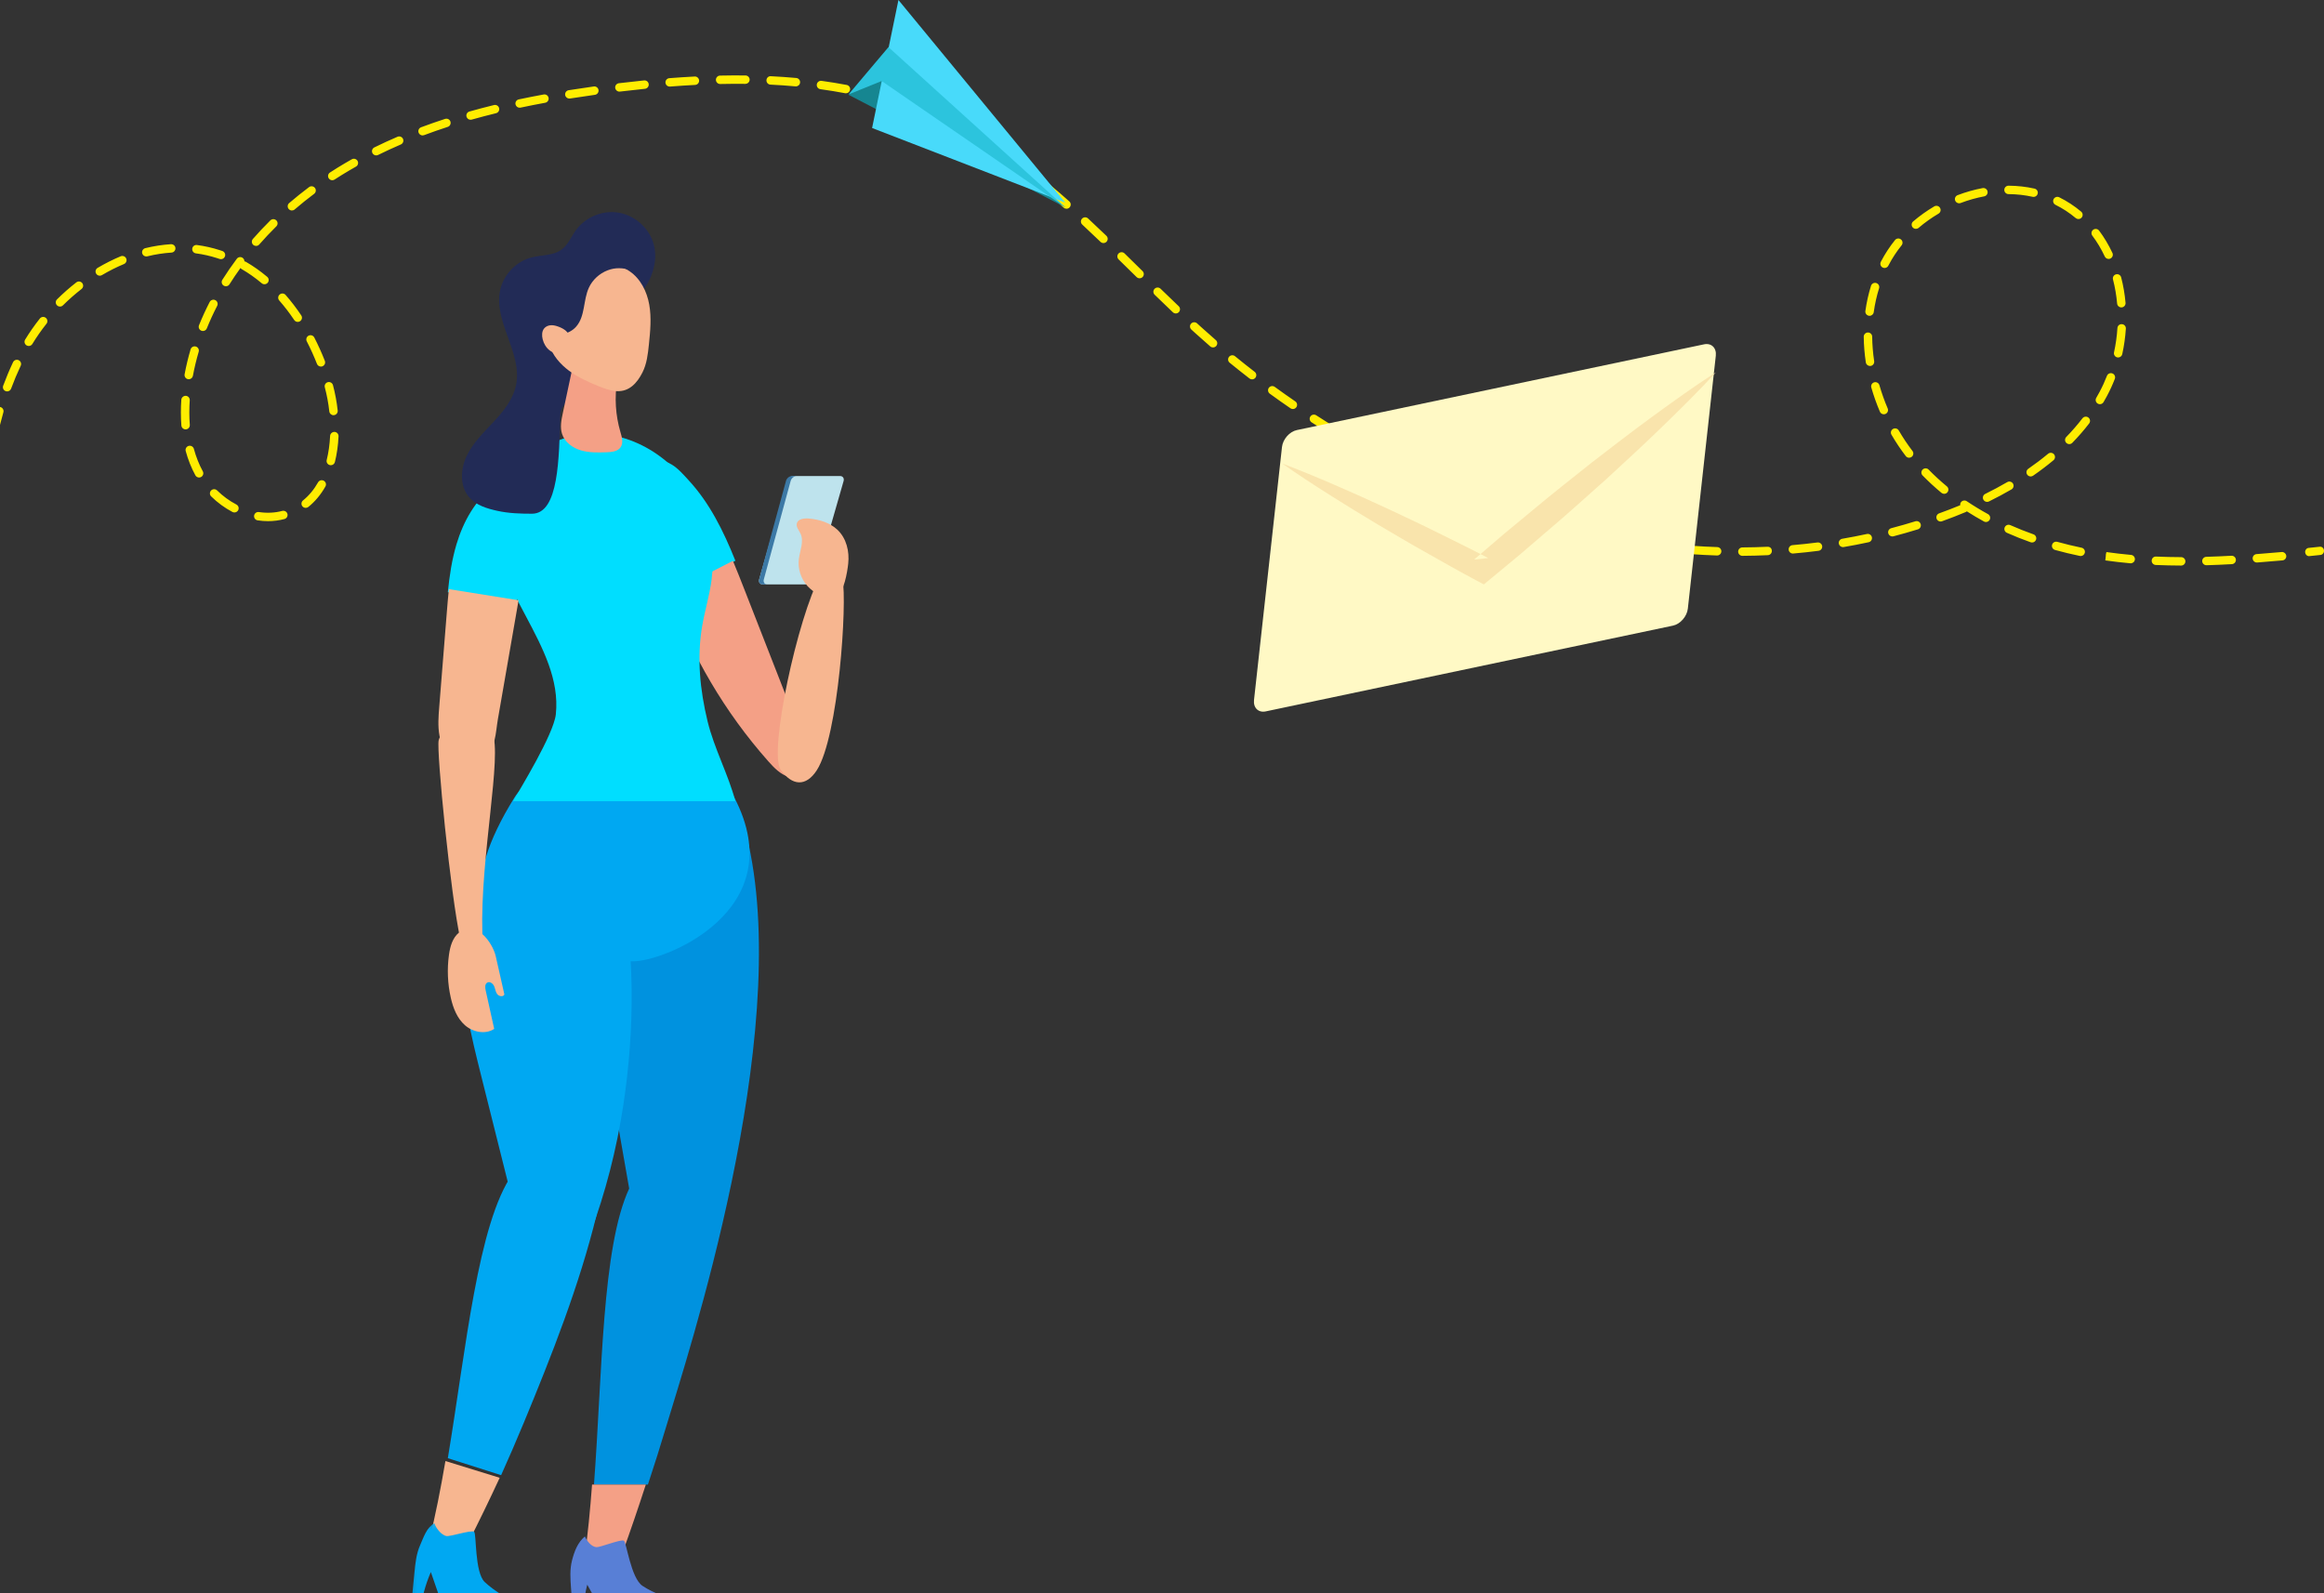 <?xml version="1.0" encoding="UTF-8"?>
<svg width="493px" height="338px" viewBox="0 0 493 338" version="1.1" xmlns="http://www.w3.org/2000/svg" xmlns:xlink="http://www.w3.org/1999/xlink">
    <rect x="0" y="0" width="493" height="338" fill="#333333" stroke="none"/>
    <!-- Generator: Sketch 63.1 (92452) - https://sketch.com -->
    <title>Group 67</title>
    <desc>Created with Sketch.</desc>
    <defs>
        <polygon id="path-1" points="0.123 0.17 26.033 0.17 26.033 23 0.123 23"></polygon>
    </defs>
    <g id="Page-1" stroke="none" stroke-width="1" fill="none" fill-rule="evenodd">
        <g id="Desktop/Home" transform="translate(-979, -1329)">
            <g id="blocs-projets" transform="translate(-61, 1329)">
                <g id="AdobeStock_181830447_Preview-Copy-2" transform="translate(1040, 0)">
                    <g id="Group-67" transform="translate(-6, 0)">
                        <path d="M139.47,252.181 C138.092,244.31 136.713,236.437 135.335,228.565 C133.854,220.116 132.368,211.515 133.121,202.733 C133.876,193.951 134.863,182.477 141.214,176.978 C149.331,169.949 162.219,167.336 164.813,179.174 C173.936,220.809 151.852,287.521 147.364,302.558 C146.122,306.723 144.809,310.868 143.443,315 L132,315 C133.772,291.664 133.649,264.731 139.47,252.181" id="Fill-1" fill="#0092DF"></path>
                        <path d="M131.595,315 L143,315 C141.405,319.925 139.733,324.83 137.97,329.705 C137.352,331.414 136.479,333.364 134.777,333.874 C132.599,334.524 129.701,332.56 130.025,330.287 C130.704,325.519 131.198,320.351 131.595,315" id="Fill-3" fill="#F4A086"></path>
                        <path d="M131.178,261.824 C129.767,265.611 127.491,269.871 123.867,269.997 C121.669,270.072 119.637,268.464 118.381,266.416 C117.126,264.368 116.504,261.919 115.903,259.52 C113.305,249.147 110.707,238.773 108.109,228.4 C106.005,220 103.882,211.452 104.005,202.722 C104.129,193.99 106.827,184.89 112.833,179.424 C120.51,172.434 134.469,173.279 137.206,185.187 C140.832,200.96 140.659,218.504 138.232,234.468 C136.804,243.852 134.447,253.053 131.178,261.824" id="Fill-5" fill="#00A8F2"></path>
                        <path d="M114.745,249.069 C121.969,238.849 135.59,245.285 132.57,257.696 C128.92,272.691 123.052,287.528 117.156,301.776 C115.598,305.542 113.974,309.281 112.305,313 L101,309.395 C104.871,286.102 107.369,259.508 114.745,249.069" id="Fill-7" fill="#00A8F2"></path>
                        <path d="M100.489,310 L112,313.556 C109.837,318.232 107.591,322.874 105.245,327.47 C104.455,329.02 103.38,330.762 101.592,330.978 C99.306,331.254 96.526,328.886 97.069,326.741 C98.373,321.595 99.477,315.903 100.489,310" id="Fill-9" fill="#F7B690"></path>
                        <g id="Group-13" transform="translate(93, 323)">
                            <mask id="mask-2" fill="white">
                                <use xlink:href="#path-1"></use>
                            </mask>
                            <g id="Clip-12"></g>
                            <path d="M0.906,10.755 C1.099,8.758 1.302,6.72 2.114,4.876 C2.91,3.073 3.455,1.191 5.163,0.17 C5.394,1.177 6.639,2.707 7.671,2.916 C8.484,3.082 12.851,1.603 13.575,2.006 C14.097,2.295 13.663,10.64 15.832,12.682 C18.003,14.724 20.715,16.098 23.199,17.758 C24.065,18.338 24.925,18.975 25.485,19.846 C26.043,20.716 26.248,21.873 25.748,22.779 C25.7,22.867 25.638,22.926 25.582,23 L7.782,20.099 C7.465,19.435 7.217,18.729 6.978,18.034 C6.119,15.541 5.261,13.048 4.4,10.555 C3.21,13.296 2.44,16.212 2.112,19.177 L0.123,18.853 C0.384,16.153 0.645,13.453 0.906,10.755" id="Fill-11" fill="#00A8F2" mask="url(#mask-2)"></path>
                        </g>
                        <path d="M140.199,203.962 C134.366,203.797 91.287,207.604 115.138,169.212 C118.463,163.863 126.888,163.28 133.068,162.489 C141.438,161.416 157.748,161.498 161.772,169.212 C174.327,193.278 146.656,204.145 140.199,203.962" id="Fill-14" fill="#00A8F2"></path>
                        <path d="M147.055,119.786 C145.329,113.48 144.006,106.293 146,99.876 C146.622,97.871 146.743,97.55 148.456,98.547 C149.806,99.331 151.042,100.769 152.103,101.922 C154.279,104.277 156.123,106.955 157.705,109.775 C159.361,112.722 160.736,115.823 162,118.978 L148.957,126 C148.265,123.949 147.627,121.877 147.055,119.786" id="Fill-16" fill="#00DEFF"></path>
                        <path d="M161.476,119 C162.341,121.058 163.159,123.139 163.969,125.216 C168.433,136.639 172.898,148.061 177.361,159.484 C177.782,160.563 178.211,161.741 177.885,162.854 C177.366,164.619 175.091,165.357 173.321,164.836 C171.552,164.314 170.207,162.91 168.984,161.531 C159.778,151.153 152.622,138.98 148,125.916 L161.476,119 Z" id="Fill-18" fill="#F4A086"></path>
                        <path d="M184.728,122.852 C184.472,121.623 183.914,120.15 182.665,120.01 C181.479,119.876 180.611,121.064 180.038,122.111 C175.21,130.955 169.013,159.623 171.615,163.329 C174.041,166.787 176.996,166.957 179.269,163.43 C183.894,156.255 185.748,127.772 184.728,122.852" id="Fill-20" fill="#F7B690"></path>
                        <path d="M167.797,124 L177.615,124 C178.196,124 178.799,123.528 178.962,122.946 L184.959,102.056 C185.122,101.473 184.782,101 184.201,101 L174.383,101 C173.802,101 173.199,101.473 173.036,102.056 L167.041,122.946 C166.878,123.528 167.216,124 167.797,124" id="Fill-22" fill="#BEE3ED"></path>
                        <path d="M167.039,122.946 L172.73,102.056 C172.883,101.472 173.455,101 174.007,101 L175,101 C174.45,101 173.878,101.472 173.723,102.056 L168.032,122.946 C167.877,123.528 168.2,124 168.751,124 L167.757,124 C167.207,124 166.884,123.528 167.039,122.946" id="Fill-24" fill="#3C79A6"></path>
                        <path d="M185.935,119.61 C186.221,117.019 185.581,114.211 183.612,112.371 C182.029,110.894 179.771,110.2 177.545,110.017 C176.581,109.94 175.357,110.105 175.06,110.97 C174.796,111.74 175.469,112.48 175.815,113.222 C176.603,114.909 175.681,116.82 175.458,118.65 C175.212,120.677 175.892,122.79 177.294,124.351 C178.409,125.592 181.547,127.807 183.37,126.699 C185.065,125.671 185.746,121.332 185.935,119.61" id="Fill-26" fill="#F7B690"></path>
                        <path d="M123.912,151.562 C125.47,136.861 109.609,124.53 111.099,109.825 C112.116,99.79 122.08,91.871 132.213,92.002 C142.343,92.134 151.651,99.464 155.272,108.882 C156.991,113.351 157.57,118.245 156.953,122.99 C156.522,126.301 155.526,129.516 154.96,132.807 C153.799,139.552 154.497,146.431 156.1,153.042 C157.496,158.807 160.498,164.305 162,170 L114.83,170 C116.197,167.626 123.462,155.804 123.912,151.562" id="Fill-28" fill="#00DEFF"></path>
                        <path d="M127.134,336.986 C126.99,335.008 126.851,332.989 127.35,331.065 C127.838,329.183 128.546,327.267 130.075,326 C130.473,326.947 131.488,328.232 132.548,328.274 C133.387,328.305 137.538,326.612 138.326,326.89 C138.892,327.089 139.807,334.847 142.309,336.494 C144.812,338.14 147.742,339.047 150.493,340.271 C151.453,340.699 152.416,341.181 153.118,341.941 C153.821,342.702 154.219,343.798 153.874,344.761 C153.839,344.851 153.788,344.921 153.745,345 L135.544,345 C135.117,344.404 134.751,343.756 134.397,343.116 C133.124,340.823 131.851,338.528 130.576,336.235 C129.852,339.098 129.576,342.062 129.745,345 L127.713,345 C127.519,342.329 127.326,339.657 127.134,336.986" id="Fill-30" fill="#587FD6"></path>
                        <path d="M102.832,115.5 C104.282,110.638 106.88,105.987 110.887,103.039 C111.873,102.315 113.138,101.682 114.249,102.174 C115.292,102.637 115.745,103.895 116.02,105.034 C117.835,112.521 116.807,120.36 115.527,128 L101,125.648 C101.347,122.21 101.85,118.796 102.832,115.5" id="Fill-32" fill="#00DEFF"></path>
                        <path d="M100.784,129.927 C100.915,128.286 101.051,126.64 101.22,125 L116,127.363 C115.878,128.098 115.75,128.831 115.623,129.561 C114.288,137.239 112.954,144.916 111.618,152.595 C111.117,155.474 111.188,158.937 108.651,160.811 C106.831,162.155 104.161,162.471 102.235,161.179 C100.566,160.058 99.595,158.083 99.225,156.077 C98.856,154.07 99.015,152.006 99.178,149.973 C99.714,143.29 100.249,136.608 100.784,129.927" id="Fill-34" fill="#F7B690"></path>
                        <path d="M108.324,197.946 C108.376,199.704 108.413,203.86 106.695,203.998 C105.363,204.103 103.971,200.713 103.674,199.383 C101.609,190.157 98.552,159.233 99.055,157.088 C99.884,153.552 108.305,150.808 110.434,155.467 C112.593,160.193 107.845,181.953 108.324,197.946" id="Fill-36" fill="#F7B690"></path>
                        <path d="M111.166,202.893 C111.778,205.598 112.388,208.303 113,211.007 C112.773,211.567 111.85,211.429 111.482,210.945 C111.113,210.46 111.069,209.815 110.829,209.261 C110.589,208.703 109.941,208.195 109.393,208.476 C108.842,208.755 108.893,209.527 109.025,210.119 C109.63,212.849 110.232,215.58 110.837,218.31 C108.981,219.558 106.294,219.002 104.624,217.526 C102.953,216.047 102.123,213.871 101.632,211.723 C100.953,208.735 100.819,205.628 101.24,202.594 C101.482,200.844 101.988,198.99 103.38,197.86 C106.924,194.978 110.518,200.025 111.166,202.893" id="Fill-38" fill="#F7B690"></path>
                        <path d="M144.352,50.865 C143.115,47.777 140.124,45.47 136.836,45.065 C133.544,44.66 130.088,46.174 128.148,48.873 C127.158,50.245 126.507,51.924 125.155,52.936 C123.374,54.267 120.929,54.068 118.778,54.616 C115.513,55.446 112.824,58.238 112.105,61.543 C110.654,68.241 116.776,74.804 115.504,81.539 C114.925,84.604 112.881,87.169 110.763,89.452 C108.642,91.732 106.333,93.937 104.992,96.753 C103.651,99.567 103.508,103.232 105.573,105.564 C107.048,107.232 109.32,107.906 111.488,108.386 C113.905,108.921 116.375,109 118.85,109 C124.576,109 124.576,97.158 124.866,87.999 C125.036,82.7 137.248,82.125 138.74,77.038 C139.559,74.251 138.628,71.25 138.908,68.357 C139.183,65.536 140.625,63.542 142.414,61.48 C143.751,59.94 144.65,57.581 144.914,55.585 C145.126,53.998 144.948,52.354 144.352,50.865" id="Fill-40" fill="#222B56"></path>
                        <path d="M136.934,80.696 C136.337,84.328 136.567,88.094 137.602,91.628 C137.921,92.722 138.294,93.992 137.635,94.923 C137.008,95.811 135.754,95.928 134.665,95.963 C132.838,96.023 130.974,96.076 129.223,95.557 C127.471,95.038 125.819,93.838 125.244,92.108 C124.77,90.68 125.079,89.124 125.393,87.652 C125.994,84.828 126.595,82.005 127.197,79.18 C127.373,78.353 127.57,77.484 128.139,76.855 C129.091,75.8 130.82,75.791 132.082,76.448 C133.344,77.104 134.248,78.269 135.111,79.397 L136.934,80.696 Z" id="Fill-42" fill="#F4A086"></path>
                        <path d="M142.284,79.035 C143.215,77.202 143.446,75.113 143.657,73.075 C143.947,70.269 144.221,67.422 143.73,64.646 C143.24,61.868 141.887,59.122 139.524,57.528 C136.672,55.604 132.825,55.673 129.549,56.762 C126.703,57.709 123.967,59.527 122.848,62.27 C122.24,63.762 122.152,65.4 122.073,67.003 C121.971,69.088 121.876,71.225 122.523,73.212 C123.239,75.412 124.828,77.263 126.701,78.657 C128.575,80.048 130.73,81.024 132.9,81.907 C134.153,82.418 135.442,82.907 136.797,82.99 C139.493,83.156 141.165,81.244 142.284,79.035" id="Fill-44" fill="#F7B690"></path>
                        <path d="M130.919,61.045 C129.698,63.696 130.169,67.037 128.252,69.272 C126.693,71.089 123.683,71.55 121.617,70.286 C120.042,69.325 119.114,67.539 119.011,65.747 C118.906,63.955 119.555,62.169 120.59,60.675 C121.624,59.181 123.027,57.953 124.517,56.874 C126.813,55.215 129.399,53.86 132.208,53.286 C133.987,52.923 135.857,52.892 137.637,53.272 C138.98,53.558 141.584,54.263 141.943,55.796 C142.3,57.309 140.915,57.586 139.799,57.288 C138.101,56.834 136.579,56.707 134.884,57.361 C133.137,58.035 131.682,59.387 130.919,61.045" id="Fill-46" fill="#222B56"></path>
                        <path d="M124.536,69.336 C124.011,69.137 123.457,68.979 122.9,69.002 C122.34,69.025 121.77,69.251 121.412,69.707 C120.932,70.32 120.926,71.216 121.118,71.987 C121.6,73.932 123.219,75.337 125.163,74.929 C126.635,74.62 127.207,73.213 126.934,71.713 C126.701,70.434 125.612,69.744 124.536,69.336" id="Fill-48" fill="#F7B690"></path>
                        <path d="M158.767,17.824 C158.281,17.824 157.882,17.436 157.871,16.951 C157.86,16.458 158.253,16.049 158.747,16.039 C160.546,15.999 162.344,15.99 164.139,16.01 C164.632,16.015 165.03,16.419 165.024,16.913 C165.017,17.404 164.598,17.79 164.118,17.795 C162.341,17.776 160.565,17.785 158.786,17.824 L158.767,17.824 Z M174.834,18.329 C174.807,18.329 174.779,18.327 174.752,18.326 C172.987,18.165 171.217,18.043 169.44,17.956 C168.948,17.931 168.566,17.511 168.591,17.019 C168.614,16.528 169.007,16.128 169.53,16.173 C171.33,16.262 173.125,16.385 174.915,16.547 C175.408,16.592 175.769,17.026 175.725,17.517 C175.682,17.979 175.293,18.329 174.834,18.329 L174.834,18.329 Z M148.061,18.368 C147.599,18.368 147.205,18.013 147.169,17.545 C147.129,17.054 147.498,16.624 147.991,16.587 C149.781,16.447 151.572,16.33 153.364,16.237 C153.844,16.196 154.281,16.59 154.306,17.083 C154.331,17.576 153.951,17.995 153.457,18.02 C151.68,18.111 149.904,18.229 148.131,18.367 C148.108,18.368 148.084,18.368 148.061,18.368 L148.061,18.368 Z M137.395,19.438 C136.947,19.438 136.56,19.106 136.506,18.652 C136.447,18.163 136.796,17.717 137.287,17.658 C139.062,17.445 140.845,17.245 142.633,17.065 C143.143,17.024 143.564,17.374 143.615,17.863 C143.665,18.354 143.306,18.791 142.814,18.841 C141.038,19.02 139.267,19.218 137.502,19.431 C137.466,19.436 137.43,19.438 137.395,19.438 L137.395,19.438 Z M185.451,19.795 C185.395,19.795 185.338,19.789 185.282,19.779 C183.577,19.456 181.812,19.168 180.037,18.924 C179.546,18.858 179.204,18.408 179.272,17.919 C179.338,17.429 179.782,17.085 180.28,17.156 C182.086,17.404 183.881,17.695 185.615,18.024 C186.103,18.117 186.421,18.584 186.328,19.068 C186.248,19.497 185.871,19.795 185.451,19.795 L185.451,19.795 Z M126.777,20.912 C126.343,20.912 125.962,20.6 125.892,20.161 C125.815,19.675 126.148,19.216 126.635,19.14 C128.407,18.858 130.182,18.595 131.956,18.349 C132.448,18.272 132.898,18.622 132.966,19.111 C133.034,19.598 132.692,20.05 132.203,20.118 C130.44,20.361 128.679,20.621 126.918,20.902 C126.87,20.911 126.821,20.912 126.777,20.912 L126.777,20.912 Z M195.846,22.369 C195.759,22.369 195.669,22.357 195.579,22.328 C193.921,21.812 192.201,21.334 190.47,20.907 C189.99,20.787 189.696,20.304 189.816,19.825 C189.933,19.347 190.416,19.056 190.9,19.174 C192.666,19.609 194.42,20.097 196.113,20.625 C196.586,20.771 196.85,21.271 196.701,21.743 C196.583,22.125 196.228,22.369 195.846,22.369 L195.846,22.369 Z M116.234,22.855 C115.82,22.855 115.449,22.567 115.36,22.148 C115.256,21.666 115.566,21.193 116.049,21.089 C117.803,20.718 119.566,20.371 121.332,20.047 C121.82,19.954 122.285,20.279 122.375,20.762 C122.463,21.248 122.142,21.714 121.655,21.803 C119.906,22.123 118.16,22.467 116.422,22.837 C116.359,22.849 116.297,22.855 116.234,22.855 L116.234,22.855 Z M105.827,25.411 C105.437,25.411 105.079,25.154 104.966,24.761 C104.831,24.288 105.107,23.794 105.584,23.66 C107.311,23.173 109.048,22.714 110.797,22.287 C111.273,22.173 111.762,22.464 111.881,22.942 C111.997,23.421 111.703,23.904 111.223,24.022 C109.496,24.444 107.78,24.894 106.071,25.377 C105.99,25.401 105.908,25.411 105.827,25.411 L105.827,25.411 Z M205.846,26.197 C205.719,26.197 205.592,26.172 205.47,26.115 C203.886,25.384 202.245,24.694 200.59,24.062 C200.126,23.885 199.895,23.369 200.074,22.908 C200.252,22.448 200.771,22.219 201.231,22.394 C202.923,23.04 204.603,23.747 206.222,24.495 C206.672,24.703 206.867,25.233 206.66,25.679 C206.507,26.006 206.185,26.197 205.846,26.197 L205.846,26.197 Z M95.643,28.734 C95.281,28.734 94.941,28.514 94.804,28.155 C94.631,27.695 94.865,27.179 95.328,27.006 C97.012,26.375 98.71,25.783 100.423,25.226 C100.895,25.074 101.399,25.329 101.553,25.797 C101.705,26.266 101.447,26.77 100.978,26.923 C99.29,27.471 97.617,28.055 95.958,28.678 C95.854,28.716 95.749,28.734 95.643,28.734 L95.643,28.734 Z M215.251,31.304 C215.088,31.304 214.924,31.26 214.777,31.167 C213.258,30.217 211.717,29.316 210.201,28.493 C209.768,28.255 209.607,27.712 209.845,27.28 C210.081,26.848 210.624,26.688 211.059,26.925 C212.607,27.768 214.178,28.685 215.728,29.655 C216.147,29.917 216.274,30.469 216.011,30.885 C215.841,31.156 215.549,31.304 215.251,31.304 L215.251,31.304 Z M85.808,32.97 C85.478,32.97 85.161,32.788 85.005,32.474 C84.785,32.031 84.968,31.497 85.41,31.278 C87.004,30.492 88.656,29.732 90.319,29.019 C90.768,28.825 91.3,29.03 91.496,29.485 C91.691,29.937 91.481,30.464 91.026,30.656 C89.392,31.36 87.771,32.106 86.205,32.879 C86.077,32.942 85.942,32.97 85.808,32.97 L85.808,32.97 Z M224.017,37.44 C223.825,37.44 223.632,37.38 223.471,37.253 C222.032,36.144 220.595,35.084 219.194,34.102 C218.791,33.816 218.695,33.261 218.979,32.858 C219.264,32.454 219.821,32.358 220.228,32.642 C221.649,33.64 223.109,34.716 224.567,35.843 C224.958,36.144 225.029,36.705 224.726,37.094 C224.551,37.323 224.286,37.44 224.017,37.44 L224.017,37.44 Z M76.489,38.242 C76.197,38.242 75.91,38.099 75.738,37.837 C75.467,37.424 75.584,36.871 75.998,36.603 C77.022,35.935 78.06,35.293 79.108,34.675 C79.611,34.379 80.12,34.086 80.629,33.798 C81.059,33.559 81.605,33.707 81.85,34.138 C82.094,34.566 81.942,35.111 81.51,35.353 C81.012,35.635 80.514,35.921 80.02,36.212 C78.995,36.817 77.979,37.446 76.978,38.096 C76.827,38.196 76.657,38.242 76.489,38.242 L76.489,38.242 Z M437.394,41.78 C437.33,41.78 437.263,41.775 437.197,41.759 C435.554,41.391 433.829,41.198 432.072,41.186 C431.575,41.182 431.178,40.781 431.179,40.288 C431.183,39.797 431.584,39.401 432.075,39.401 L432.081,39.401 C433.969,39.413 435.823,39.62 437.593,40.018 C438.073,40.125 438.378,40.604 438.268,41.084 C438.175,41.5 437.806,41.78 437.394,41.78 L437.394,41.78 Z M421.599,43.134 C421.239,43.134 420.897,42.914 420.762,42.559 C420.585,42.098 420.816,41.582 421.28,41.405 C423.014,40.748 424.798,40.243 426.583,39.908 C427.057,39.818 427.537,40.133 427.629,40.62 C427.722,41.104 427.401,41.57 426.916,41.663 C425.234,41.979 423.553,42.453 421.918,43.075 C421.812,43.116 421.704,43.134 421.599,43.134 L421.599,43.134 Z M232.242,44.29 C232.028,44.29 231.815,44.215 231.645,44.064 C230.314,42.882 228.972,41.721 227.612,40.586 C227.234,40.27 227.184,39.706 227.501,39.327 C227.82,38.953 228.385,38.901 228.764,39.217 C230.137,40.365 231.495,41.538 232.838,42.732 C233.207,43.059 233.239,43.625 232.91,43.992 C232.732,44.189 232.487,44.29 232.242,44.29 L232.242,44.29 Z M67.924,44.66 C67.673,44.66 67.422,44.555 67.246,44.349 C66.922,43.976 66.963,43.412 67.338,43.091 C68.692,41.927 70.113,40.788 71.56,39.702 C71.956,39.406 72.517,39.486 72.814,39.879 C73.112,40.274 73.031,40.834 72.635,41.129 C71.22,42.189 69.832,43.305 68.509,44.442 C68.339,44.589 68.131,44.66 67.924,44.66 L67.924,44.66 Z M446.907,46.477 C446.702,46.477 446.496,46.41 446.33,46.269 C445.672,45.717 444.974,45.196 444.248,44.721 C443.548,44.262 442.804,43.837 442.041,43.46 C441.597,43.241 441.416,42.705 441.634,42.262 C441.857,41.82 442.398,41.643 442.835,41.859 C443.664,42.27 444.47,42.73 445.232,43.23 C446.016,43.742 446.774,44.305 447.484,44.903 C447.862,45.221 447.91,45.785 447.591,46.161 C447.414,46.37 447.159,46.477 446.907,46.477 L446.907,46.477 Z M412.425,48.557 C412.172,48.557 411.921,48.452 411.744,48.247 C411.421,47.872 411.466,47.309 411.842,46.988 C413.224,45.806 414.73,44.73 416.321,43.791 C416.746,43.541 417.296,43.678 417.546,44.105 C417.801,44.528 417.659,45.076 417.233,45.328 C415.732,46.213 414.311,47.227 413.007,48.343 C412.839,48.488 412.631,48.557 412.425,48.557 L412.425,48.557 Z M240.083,51.571 C239.859,51.571 239.635,51.487 239.461,51.321 C238.177,50.087 236.887,48.863 235.586,47.652 C235.224,47.316 235.205,46.751 235.543,46.39 C235.878,46.028 236.446,46.011 236.808,46.347 C238.116,47.563 239.415,48.795 240.704,50.035 C241.061,50.376 241.072,50.942 240.728,51.298 C240.552,51.48 240.317,51.571 240.083,51.571 L240.083,51.571 Z M60.321,52.181 C60.113,52.181 59.902,52.108 59.733,51.962 C59.36,51.637 59.321,51.073 59.645,50.701 C60.819,49.362 62.066,48.036 63.357,46.759 C63.708,46.413 64.274,46.415 64.624,46.765 C64.973,47.115 64.971,47.681 64.618,48.027 C63.359,49.273 62.139,50.567 60.996,51.874 C60.819,52.078 60.572,52.181 60.321,52.181 L60.321,52.181 Z M37.032,54.413 C36.629,54.413 36.263,54.14 36.163,53.733 C36.045,53.254 36.338,52.77 36.819,52.653 C38.633,52.21 40.466,51.928 42.265,51.812 C42.773,51.803 43.184,52.153 43.216,52.644 C43.248,53.136 42.874,53.561 42.379,53.593 C40.685,53.702 38.958,53.968 37.247,54.388 C37.173,54.406 37.102,54.413 37.032,54.413 L37.032,54.413 Z M453.308,54.94 C452.971,54.94 452.648,54.749 452.496,54.424 C451.754,52.835 450.866,51.346 449.854,50 C449.558,49.605 449.639,49.046 450.035,48.75 C450.43,48.454 450.991,48.534 451.289,48.93 C452.374,50.375 453.325,51.971 454.119,53.67 C454.327,54.118 454.133,54.649 453.686,54.856 C453.564,54.913 453.435,54.94 453.308,54.94 L453.308,54.94 Z M52.877,54.995 C52.78,54.995 52.682,54.979 52.585,54.947 L52.053,54.77 C50.593,54.299 49.078,53.959 47.553,53.758 C47.062,53.693 46.718,53.245 46.783,52.756 C46.845,52.269 47.279,51.919 47.788,51.989 C49.42,52.203 51.041,52.567 52.605,53.072 L53.167,53.258 C53.635,53.419 53.884,53.926 53.725,54.391 C53.596,54.763 53.248,54.995 52.877,54.995 L52.877,54.995 Z M405.784,56.861 C405.649,56.861 405.511,56.83 405.382,56.766 C404.94,56.545 404.761,56.009 404.981,55.568 L405.089,55.363 C405.897,53.82 406.877,52.331 407.996,50.937 C408.31,50.551 408.872,50.494 409.256,50.798 C409.643,51.107 409.703,51.669 409.395,52.053 C408.346,53.356 407.432,54.75 406.676,56.193 L406.585,56.366 C406.427,56.68 406.11,56.861 405.784,56.861 L405.784,56.861 Z M27.168,58.499 C26.862,58.499 26.564,58.342 26.396,58.062 C26.143,57.637 26.283,57.091 26.709,56.839 C28.306,55.895 29.954,55.066 31.604,54.377 C32.062,54.188 32.585,54.402 32.775,54.856 C32.967,55.311 32.752,55.834 32.295,56.025 C30.72,56.682 29.149,57.471 27.623,58.374 C27.48,58.458 27.322,58.499 27.168,58.499 L27.168,58.499 Z M247.743,59.047 C247.516,59.047 247.29,58.962 247.114,58.79 L243.297,55.043 C242.944,54.697 242.938,54.133 243.284,53.781 C243.632,53.427 244.198,53.424 244.553,53.768 L248.372,57.519 C248.725,57.866 248.728,58.432 248.381,58.781 C248.205,58.96 247.974,59.047 247.743,59.047 L247.743,59.047 Z M53.923,60.738 C53.76,60.738 53.596,60.693 53.449,60.601 C53.029,60.338 52.902,59.788 53.166,59.371 C54.112,57.867 55.145,56.364 56.236,54.907 C56.532,54.511 57.093,54.431 57.488,54.725 C57.727,54.902 57.852,55.175 57.848,55.45 C57.965,55.464 58.08,55.502 58.185,55.564 C59.737,56.464 61.249,57.532 62.68,58.737 C63.058,59.055 63.106,59.619 62.786,59.995 C62.467,60.37 61.901,60.42 61.525,60.101 C60.172,58.962 58.744,57.955 57.286,57.107 C57.177,57.044 57.085,56.96 57.015,56.866 C56.195,58.003 55.412,59.16 54.683,60.319 C54.513,60.59 54.223,60.738 53.923,60.738 L53.923,60.738 Z M18.725,65.044 C18.496,65.044 18.264,64.957 18.091,64.782 C17.741,64.432 17.743,63.868 18.094,63.52 C19.386,62.238 20.764,61.026 22.191,59.915 C22.58,59.61 23.143,59.679 23.449,60.07 C23.753,60.458 23.684,61.018 23.293,61.322 C21.923,62.388 20.599,63.553 19.357,64.785 C19.182,64.958 18.954,65.044 18.725,65.044 L18.725,65.044 Z M456.007,65.224 C455.549,65.224 455.158,64.875 455.117,64.412 C454.961,62.668 454.666,60.947 454.239,59.294 C454.116,58.817 454.402,58.33 454.882,58.207 C455.368,58.083 455.85,58.373 455.973,58.849 C456.425,60.595 456.736,62.414 456.901,64.253 C456.944,64.744 456.581,65.178 456.088,65.221 C456.061,65.224 456.036,65.224 456.007,65.224 L456.007,65.224 Z M255.423,66.506 C255.201,66.506 254.979,66.424 254.805,66.258 C253.51,65.028 252.224,63.786 250.941,62.538 C250.588,62.193 250.581,61.629 250.927,61.275 C251.274,60.924 251.84,60.918 252.193,61.261 C253.47,62.504 254.753,63.741 256.041,64.967 C256.399,65.307 256.412,65.873 256.072,66.23 C255.896,66.413 255.66,66.506 255.423,66.506 L255.423,66.506 Z M402.599,67.008 C402.557,67.008 402.516,67.004 402.473,66.999 C401.984,66.931 401.642,66.48 401.71,65.992 C401.966,64.162 402.367,62.361 402.905,60.642 C403.052,60.172 403.559,59.908 404.026,60.054 C404.499,60.201 404.763,60.702 404.616,61.172 C404.107,62.798 403.727,64.503 403.485,66.239 C403.421,66.685 403.039,67.008 402.599,67.008 L402.599,67.008 Z M69.162,68.302 C68.871,68.302 68.588,68.163 68.416,67.906 C67.422,66.424 66.353,65.026 65.236,63.755 C64.91,63.384 64.948,62.82 65.321,62.495 C65.693,62.168 66.259,62.207 66.585,62.579 C67.752,63.909 68.868,65.367 69.905,66.915 C70.181,67.324 70.07,67.879 69.658,68.152 C69.506,68.254 69.332,68.302 69.162,68.302 L69.162,68.302 Z M49.047,70.232 C48.936,70.232 48.823,70.211 48.714,70.168 C48.255,69.984 48.031,69.464 48.218,69.006 C48.884,67.353 49.645,65.692 50.478,64.077 C50.706,63.639 51.243,63.466 51.684,63.689 C52.125,63.914 52.297,64.453 52.071,64.892 C51.263,66.46 50.527,68.068 49.878,69.672 C49.739,70.02 49.402,70.232 49.047,70.232 L49.047,70.232 Z M12.098,73.412 C11.941,73.412 11.779,73.371 11.634,73.283 C11.211,73.026 11.077,72.478 11.333,72.057 C12.268,70.52 13.32,69.015 14.456,67.583 C14.762,67.197 15.326,67.129 15.713,67.436 C16.102,67.742 16.168,68.304 15.86,68.69 C14.769,70.064 13.762,71.509 12.865,72.981 C12.697,73.26 12.401,73.412 12.098,73.412 L12.098,73.412 Z M263.325,73.721 C263.117,73.721 262.908,73.647 262.738,73.501 C261.684,72.585 260.642,71.662 259.612,70.73 L258.728,69.925 C258.365,69.591 258.34,69.025 258.675,68.663 C259.011,68.299 259.577,68.279 259.941,68.609 L260.815,69.409 C261.838,70.334 262.87,71.248 263.913,72.155 C264.287,72.478 264.327,73.042 264.001,73.413 C263.825,73.615 263.574,73.721 263.325,73.721 L263.325,73.721 Z M455.332,75.847 C455.267,75.847 455.205,75.841 455.14,75.827 C454.657,75.722 454.35,75.247 454.456,74.765 C454.825,73.073 455.067,71.339 455.178,69.613 C455.21,69.122 455.597,68.752 456.129,68.779 C456.624,68.809 456.998,69.234 456.966,69.725 C456.849,71.543 456.593,73.365 456.204,75.145 C456.113,75.563 455.742,75.847 455.332,75.847 L455.332,75.847 Z M402.688,77.653 C402.253,77.653 401.871,77.336 401.805,76.893 C401.531,75.072 401.382,73.242 401.362,71.451 C401.357,70.959 401.755,70.553 402.247,70.548 L402.258,70.548 C402.747,70.548 403.149,70.941 403.154,71.432 C403.174,73.14 403.315,74.888 403.575,76.629 C403.648,77.116 403.313,77.571 402.822,77.645 C402.778,77.65 402.735,77.653 402.688,77.653 L402.688,77.653 Z M74.076,77.778 C73.717,77.778 73.379,77.562 73.241,77.211 C72.594,75.563 71.867,73.953 71.077,72.423 C70.851,71.985 71.023,71.446 71.464,71.221 C71.904,70.996 72.444,71.169 72.669,71.605 C73.488,73.19 74.24,74.858 74.909,76.559 C75.089,77.02 74.862,77.537 74.402,77.716 C74.294,77.759 74.183,77.778 74.076,77.778 L74.076,77.778 Z M46.045,80.469 C45.991,80.469 45.935,80.464 45.88,80.455 C45.394,80.364 45.074,79.898 45.163,79.414 C45.491,77.65 45.917,75.874 46.43,74.131 C46.569,73.658 47.066,73.388 47.542,73.526 C48.017,73.663 48.289,74.16 48.15,74.633 C47.653,76.318 47.241,78.036 46.924,79.739 C46.844,80.169 46.467,80.469 46.045,80.469 L46.045,80.469 Z M271.607,80.492 C271.415,80.492 271.224,80.431 271.061,80.306 C269.64,79.21 268.236,78.094 266.851,76.961 C266.467,76.648 266.412,76.086 266.725,75.704 C267.039,75.326 267.603,75.268 267.987,75.581 C269.359,76.704 270.749,77.809 272.157,78.894 C272.548,79.194 272.619,79.757 272.317,80.146 C272.141,80.372 271.876,80.492 271.607,80.492 L271.607,80.492 Z M7.512,83.049 C7.41,83.049 7.304,83.031 7.202,82.993 C6.738,82.822 6.502,82.309 6.672,81.847 C7.308,80.131 8.012,78.452 8.77,76.85 C8.979,76.404 9.511,76.209 9.961,76.423 C10.409,76.632 10.601,77.164 10.389,77.611 C9.655,79.166 8.97,80.797 8.354,82.465 C8.22,82.825 7.876,83.049 7.512,83.049 L7.512,83.049 Z M451.461,85.762 C451.307,85.762 451.152,85.723 451.011,85.641 C450.583,85.393 450.438,84.846 450.685,84.421 C450.921,84.016 451.151,83.606 451.373,83.191 C451.966,82.086 452.498,80.926 452.956,79.746 C453.134,79.283 453.653,79.059 454.116,79.233 C454.576,79.412 454.807,79.93 454.628,80.389 C454.144,81.638 453.58,82.863 452.955,84.03 C452.722,84.466 452.482,84.895 452.234,85.318 C452.07,85.603 451.769,85.762 451.461,85.762 L451.461,85.762 Z M280.262,86.789 C280.086,86.789 279.911,86.739 279.755,86.632 C278.275,85.618 276.811,84.584 275.362,83.529 C274.963,83.24 274.875,82.681 275.167,82.281 C275.457,81.885 276.018,81.795 276.419,82.088 C277.854,83.131 279.303,84.155 280.77,85.161 C281.177,85.441 281.281,85.996 281,86.401 C280.826,86.653 280.546,86.789 280.262,86.789 L280.262,86.789 Z M405.619,87.901 C405.271,87.901 404.94,87.699 404.795,87.358 C404.082,85.691 403.467,83.963 402.968,82.222 C402.831,81.749 403.107,81.254 403.582,81.119 C404.064,80.985 404.555,81.26 404.689,81.733 C405.169,83.4 405.759,85.059 406.443,86.66 C406.637,87.114 406.425,87.637 405.97,87.83 C405.855,87.879 405.735,87.901 405.619,87.901 L405.619,87.901 Z M76.745,88.092 C76.293,88.092 75.906,87.753 75.856,87.296 C75.665,85.56 75.346,83.841 74.903,82.179 C74.776,81.704 75.061,81.215 75.539,81.088 C76.012,80.965 76.508,81.245 76.636,81.722 C77.1,83.47 77.436,85.278 77.637,87.103 C77.691,87.592 77.336,88.033 76.843,88.087 C76.811,88.09 76.777,88.092 76.745,88.092 L76.745,88.092 Z M45.369,91.104 C44.905,91.104 44.515,90.748 44.477,90.281 C44.405,89.361 44.371,88.438 44.371,87.512 C44.371,86.612 44.404,85.71 44.465,84.814 C44.499,84.323 44.943,83.968 45.419,83.984 C45.912,84.016 46.285,84.443 46.252,84.934 C46.193,85.791 46.163,86.653 46.163,87.512 C46.163,88.39 46.195,89.27 46.263,90.141 C46.303,90.632 45.934,91.063 45.441,91.1 C45.416,91.102 45.392,91.104 45.369,91.104 L45.369,91.104 Z M289.262,92.594 C289.102,92.594 288.943,92.552 288.796,92.464 C287.263,91.536 285.742,90.584 284.235,89.611 C283.819,89.343 283.701,88.79 283.97,88.378 C284.24,87.963 284.792,87.846 285.21,88.113 C286.7,89.076 288.207,90.018 289.728,90.939 C290.151,91.195 290.285,91.743 290.029,92.166 C289.86,92.441 289.565,92.594 289.262,92.594 L289.262,92.594 Z M4.562,93.308 C4.499,93.308 4.436,93.303 4.372,93.289 C3.888,93.185 3.582,92.71 3.686,92.228 C4.076,90.427 4.515,88.665 4.993,86.989 C5.129,86.516 5.622,86.241 6.1,86.375 C6.575,86.51 6.853,87.003 6.717,87.478 C6.249,89.117 5.819,90.841 5.438,92.605 C5.346,93.023 4.975,93.308 4.562,93.308 L4.562,93.308 Z M444.968,94.23 C444.743,94.23 444.519,94.146 444.343,93.978 C443.988,93.633 443.981,93.069 444.325,92.716 C445.567,91.441 446.722,90.109 447.759,88.756 C448.062,88.363 448.625,88.292 449.017,88.59 C449.409,88.89 449.483,89.451 449.184,89.842 C448.103,91.248 446.901,92.634 445.61,93.958 C445.436,94.139 445.203,94.23 444.968,94.23 L444.968,94.23 Z M410.988,97.12 C410.719,97.12 410.452,96.999 410.277,96.768 C409.182,95.338 408.161,93.812 407.242,92.23 C406.995,91.804 407.142,91.257 407.568,91.011 C407.991,90.764 408.543,90.907 408.792,91.336 C409.675,92.851 410.653,94.315 411.699,95.685 C412,96.077 411.923,96.636 411.531,96.936 C411.37,97.059 411.178,97.12 410.988,97.12 L410.988,97.12 Z M298.576,97.882 C298.432,97.882 298.289,97.85 298.155,97.779 C296.569,96.936 294.996,96.074 293.436,95.187 C293.008,94.942 292.857,94.398 293.101,93.969 C293.346,93.541 293.893,93.392 294.323,93.635 C295.869,94.515 297.426,95.37 298.997,96.202 C299.434,96.434 299.599,96.974 299.366,97.409 C299.206,97.711 298.895,97.882 298.576,97.882 L298.576,97.882 Z M76.177,98.709 C76.105,98.709 76.034,98.7 75.962,98.682 C75.482,98.564 75.188,98.082 75.306,97.604 C75.699,96.013 75.94,94.292 76.026,92.491 C76.05,91.998 76.49,91.63 76.963,91.641 C77.458,91.664 77.839,92.084 77.816,92.577 C77.725,94.492 77.465,96.327 77.046,98.029 C76.945,98.436 76.58,98.709 76.177,98.709 L76.177,98.709 Z M436.778,101.094 C436.493,101.094 436.215,100.96 436.04,100.71 C435.758,100.305 435.861,99.75 436.265,99.468 C437.734,98.454 439.148,97.381 440.466,96.281 C440.841,95.967 441.409,96.015 441.728,96.393 C442.045,96.772 441.995,97.336 441.615,97.652 C440.255,98.786 438.799,99.889 437.288,100.935 C437.133,101.042 436.953,101.094 436.778,101.094 L436.778,101.094 Z M48.232,101.317 C47.915,101.317 47.607,101.149 47.444,100.851 C46.584,99.277 45.896,97.543 45.396,95.703 C45.267,95.226 45.55,94.737 46.027,94.608 C46.501,94.483 46.996,94.762 47.127,95.237 C47.589,96.943 48.225,98.545 49.018,99.998 C49.255,100.432 49.094,100.974 48.658,101.21 C48.522,101.283 48.375,101.317 48.232,101.317 L48.232,101.317 Z M308.18,102.633 C308.054,102.633 307.929,102.606 307.807,102.551 C306.177,101.805 304.556,101.032 302.945,100.235 C302.503,100.016 302.322,99.48 302.542,99.039 C302.762,98.596 303.3,98.416 303.742,98.636 C305.335,99.425 306.94,100.189 308.556,100.93 C309.006,101.135 309.203,101.665 308.995,102.113 C308.844,102.44 308.52,102.633 308.18,102.633 L308.18,102.633 Z M2.84,103.85 C2.804,103.85 2.768,103.849 2.732,103.845 C2.242,103.786 1.892,103.342 1.95,102.853 C2.163,101.067 2.406,99.291 2.691,97.525 C2.77,97.04 3.231,96.7 3.718,96.786 C4.207,96.865 4.538,97.324 4.459,97.809 C4.178,99.55 3.938,101.303 3.729,103.063 C3.675,103.517 3.288,103.85 2.84,103.85 L2.84,103.85 Z M418.424,104.779 C418.222,104.779 418.019,104.711 417.853,104.574 C416.443,103.406 415.096,102.165 413.849,100.885 C413.503,100.532 413.51,99.968 413.865,99.623 C414.222,99.282 414.788,99.287 415.132,99.643 C416.335,100.876 417.638,102.074 418.998,103.199 C419.379,103.515 419.431,104.077 419.114,104.456 C418.938,104.67 418.682,104.779 418.424,104.779 L418.424,104.779 Z M427.532,106.489 C427.204,106.489 426.885,106.307 426.73,105.993 C426.511,105.55 426.694,105.014 427.136,104.797 C428.747,104.002 430.318,103.161 431.803,102.297 C432.226,102.049 432.777,102.192 433.028,102.619 C433.277,103.044 433.132,103.592 432.706,103.84 C431.185,104.723 429.578,105.584 427.93,106.396 C427.803,106.459 427.668,106.489 427.532,106.489 L427.532,106.489 Z M318.052,106.814 C317.943,106.814 317.834,106.794 317.726,106.753 C316.053,106.103 314.389,105.427 312.734,104.725 C312.279,104.532 312.067,104.009 312.261,103.554 C312.454,103.102 312.983,102.888 313.436,103.083 C315.073,103.777 316.721,104.447 318.377,105.089 C318.839,105.268 319.065,105.786 318.885,106.246 C318.748,106.6 318.409,106.814 318.052,106.814 L318.052,106.814 Z M70.851,107.758 C70.589,107.758 70.33,107.646 70.154,107.428 C69.842,107.046 69.901,106.484 70.287,106.173 C71.535,105.164 72.607,103.877 73.47,102.346 C73.712,101.917 74.258,101.764 74.69,102.005 C75.122,102.247 75.276,102.792 75.032,103.22 C74.056,104.95 72.839,106.411 71.413,107.56 C71.247,107.694 71.048,107.758 70.851,107.758 L70.851,107.758 Z M55.731,108.731 C55.589,108.731 55.448,108.699 55.314,108.63 C53.662,107.762 52.141,106.65 50.796,105.325 C50.444,104.979 50.441,104.413 50.788,104.063 C51.136,103.713 51.702,103.708 52.055,104.056 C53.275,105.257 54.653,106.266 56.148,107.05 C56.586,107.278 56.756,107.819 56.525,108.255 C56.363,108.558 56.053,108.731 55.731,108.731 L55.731,108.731 Z M328.158,110.392 C328.067,110.392 327.975,110.377 327.884,110.349 C326.173,109.803 324.471,109.229 322.777,108.63 C322.311,108.464 322.067,107.953 322.232,107.489 C322.397,107.025 322.906,106.78 323.377,106.946 C325.053,107.541 326.739,108.108 328.43,108.649 C328.902,108.799 329.161,109.303 329.011,109.77 C328.889,110.151 328.536,110.392 328.158,110.392 L328.158,110.392 Z M62.859,110.577 C62.137,110.577 61.397,110.52 60.658,110.41 C60.168,110.336 59.832,109.881 59.905,109.394 C59.979,108.908 60.435,108.576 60.924,108.644 C62.639,108.903 64.312,108.821 65.876,108.403 C66.351,108.282 66.845,108.56 66.972,109.037 C67.1,109.513 66.815,110.003 66.336,110.129 C65.217,110.426 64.047,110.577 62.859,110.577 L62.859,110.577 Z M427.29,110.758 C427.143,110.758 426.996,110.722 426.857,110.647 C425.621,109.97 424.408,109.249 423.24,108.501 C423.172,108.556 423.095,108.605 423.009,108.642 C421.369,109.329 419.675,109.988 417.969,110.601 C417.502,110.768 416.993,110.529 416.823,110.063 C416.654,109.599 416.896,109.088 417.362,108.921 C418.869,108.38 420.368,107.801 421.826,107.2 C421.799,106.991 421.846,106.775 421.973,106.587 C422.247,106.178 422.813,106.075 423.215,106.346 C424.65,107.31 426.167,108.232 427.722,109.083 C428.154,109.321 428.313,109.863 428.075,110.295 C427.91,110.59 427.604,110.758 427.29,110.758 L427.29,110.758 Z M338.47,113.328 C338.398,113.328 338.323,113.32 338.249,113.3 C336.51,112.866 334.772,112.402 333.042,111.909 C332.567,111.773 332.291,111.279 332.427,110.806 C332.561,110.329 333.054,110.058 333.534,110.192 C335.247,110.679 336.965,111.14 338.688,111.57 C339.167,111.69 339.457,112.175 339.339,112.652 C339.235,113.057 338.871,113.328 338.47,113.328 L338.47,113.328 Z M407.434,113.823 C407.036,113.823 406.672,113.559 406.567,113.157 C406.441,112.68 406.726,112.193 407.206,112.068 C408.919,111.62 410.623,111.133 412.319,110.608 C412.799,110.461 413.294,110.726 413.44,111.195 C413.587,111.665 413.324,112.166 412.851,112.313 C411.135,112.845 409.386,113.343 407.661,113.794 C407.584,113.814 407.509,113.823 407.434,113.823 L407.434,113.823 Z M1.898,114.492 C1.878,114.492 1.858,114.491 1.837,114.491 C1.344,114.459 0.97,114.034 1.002,113.541 C1.118,111.759 1.251,109.976 1.405,108.196 C1.448,107.705 1.865,107.321 2.374,107.384 C2.869,107.426 3.232,107.858 3.189,108.349 C3.037,110.117 2.906,111.888 2.79,113.659 C2.759,114.13 2.365,114.492 1.898,114.492 L1.898,114.492 Z M437.068,115.108 C436.968,115.108 436.866,115.092 436.767,115.057 C435.049,114.448 433.351,113.771 431.728,113.05 C431.274,112.85 431.072,112.323 431.273,111.873 C431.477,111.42 432.009,111.218 432.455,111.42 C434.039,112.122 435.692,112.78 437.369,113.375 C437.833,113.541 438.077,114.051 437.91,114.516 C437.781,114.882 437.435,115.108 437.068,115.108 L437.068,115.108 Z M348.953,115.581 C348.9,115.581 348.848,115.578 348.792,115.567 C347.028,115.251 345.265,114.901 343.504,114.523 C343.022,114.417 342.714,113.944 342.818,113.462 C342.92,112.98 343.396,112.668 343.882,112.779 C345.621,113.152 347.366,113.496 349.111,113.81 C349.596,113.898 349.921,114.362 349.833,114.848 C349.754,115.28 349.378,115.581 348.953,115.581 L348.953,115.581 Z M396.955,116.087 C396.529,116.087 396.149,115.78 396.074,115.344 C395.992,114.858 396.319,114.396 396.805,114.314 C398.552,114.014 400.293,113.678 402.029,113.303 C402.516,113.195 402.987,113.505 403.093,113.987 C403.197,114.469 402.891,114.944 402.407,115.048 C400.648,115.428 398.879,115.771 397.11,116.072 C397.058,116.081 397.006,116.087 396.955,116.087 L396.955,116.087 Z M359.566,117.11 C359.532,117.11 359.501,117.108 359.467,117.104 C357.683,116.911 355.899,116.687 354.118,116.429 C353.627,116.36 353.289,115.906 353.359,115.419 C353.428,114.93 353.887,114.585 354.372,114.664 C356.134,114.917 357.896,115.139 359.661,115.33 C360.152,115.382 360.506,115.822 360.454,116.312 C360.406,116.77 360.017,117.11 359.566,117.11 L359.566,117.11 Z M386.327,117.449 C385.87,117.449 385.478,117.097 385.436,116.633 C385.395,116.142 385.759,115.71 386.252,115.667 C388.02,115.514 389.784,115.326 391.543,115.099 C392.02,115.041 392.484,115.382 392.547,115.872 C392.609,116.362 392.264,116.808 391.771,116.87 C389.987,117.099 388.197,117.29 386.406,117.445 C386.38,117.447 386.354,117.449 386.327,117.449 L386.327,117.449 Z M370.261,117.863 C370.252,117.863 370.241,117.863 370.23,117.863 C368.435,117.804 366.639,117.711 364.844,117.583 C364.351,117.549 363.978,117.122 364.012,116.629 C364.048,116.137 364.526,115.774 364.971,115.803 C366.744,115.93 368.516,116.021 370.29,116.08 C370.784,116.094 371.171,116.506 371.157,117.001 C371.141,117.483 370.741,117.863 370.261,117.863 L370.261,117.863 Z M375.621,117.936 C375.128,117.936 374.729,117.538 374.725,117.049 C374.722,116.556 375.121,116.153 375.616,116.151 C377.391,116.14 379.164,116.094 380.938,116.014 C381.513,115.99 381.85,116.374 381.871,116.865 C381.895,117.358 381.513,117.776 381.019,117.797 C379.225,117.879 377.427,117.926 375.626,117.936 L375.621,117.936 Z M447.389,117.979 C447.328,117.979 447.267,117.974 447.206,117.959 C445.429,117.592 443.655,117.163 441.939,116.687 C441.462,116.554 441.183,116.062 441.317,115.589 C441.45,115.114 441.943,114.841 442.419,114.967 C444.098,115.433 445.832,115.851 447.57,116.213 C448.053,116.313 448.365,116.787 448.265,117.269 C448.177,117.69 447.804,117.979 447.389,117.979 L447.389,117.979 Z M484.76,119.35 C484.296,119.35 483.904,118.993 483.868,118.525 C483.83,118.033 484.201,117.604 484.696,117.568 C486.471,117.435 488.248,117.286 490.025,117.129 C490.477,117.079 490.953,117.447 490.996,117.94 C491.041,118.431 490.676,118.865 490.183,118.907 C488.399,119.065 486.614,119.214 484.828,119.348 C484.805,119.35 484.782,119.35 484.76,119.35 L484.76,119.35 Z M457.992,119.522 C457.965,119.522 457.939,119.52 457.91,119.518 C456.109,119.356 454.323,119.148 452.607,118.906 L452.804,117.129 L452.668,118.011 L452.845,117.135 C454.545,117.377 456.301,117.579 458.071,117.74 C458.566,117.784 458.927,118.218 458.883,118.709 C458.841,119.173 458.451,119.522 457.992,119.522 L457.992,119.522 Z M474.058,119.93 C473.576,119.93 473.177,119.547 473.162,119.063 C473.148,118.57 473.539,118.159 474.031,118.145 C475.81,118.095 477.585,118.017 479.364,117.918 C479.866,117.895 480.282,118.268 480.307,118.759 C480.335,119.252 479.957,119.673 479.463,119.7 C477.67,119.8 475.876,119.879 474.085,119.93 L474.058,119.93 Z M468.702,120 L468.698,120 C466.896,119.993 465.097,119.954 463.302,119.875 C462.808,119.854 462.424,119.436 462.446,118.945 C462.466,118.454 462.865,118.056 463.379,118.092 C465.153,118.168 466.928,118.208 468.705,118.215 C469.2,118.217 469.599,118.616 469.597,119.111 C469.596,119.602 469.194,120 468.702,120 L468.702,120 Z" id="Fill-53" fill="#FFED00"></path>
                        <path d="M495.801,118 C495.393,118 495.044,117.663 495.004,117.21 C494.962,116.729 495.286,116.303 495.725,116.256 L498.121,116.004 C498.56,115.957 498.954,116.31 498.996,116.791 C499.039,117.271 498.714,117.698 498.275,117.745 L495.879,117.997 C495.852,117.998 495.828,118 495.801,118" id="Fill-55" fill="#FFED00"></path>
                        <polygon id="Fill-57" fill="#168691" points="232 44 186 20.11 193.685 14"></polygon>
                        <polygon id="Fill-59" fill="#48DAFA" points="232 43 196.589 0 191 27.16"></polygon>
                        <polygon id="Fill-61" fill="#2CC4DD" points="232 44 193.024 17.189 186 20.039 194.474 10"></polygon>
                        <path d="M360.892,132.747 L274.511,150.941 C272.951,151.271 271.835,150.185 272.02,148.516 L277.95,94.867 C278.134,93.198 279.549,91.58 281.109,91.252 L367.49,73.058 C369.049,72.731 370.164,73.816 369.98,75.484 L364.05,129.132 C363.865,130.799 362.451,132.418 360.892,132.747" id="Fill-63" fill="#FFF9C5"></path>
                        <path d="M370,79 C366.317,83.009 362.459,86.813 358.572,90.583 C354.688,94.355 350.707,98.013 346.731,101.675 C342.686,105.258 338.698,108.908 334.571,112.392 L328.423,117.669 L322.182,122.836 L320.772,124 L319.185,123.157 C315.651,121.281 312.171,119.301 308.689,117.33 C305.188,115.391 301.757,113.323 298.301,111.299 C294.866,109.238 291.438,107.159 288.054,105.003 C284.662,102.859 281.302,100.658 278,98.346 C281.771,99.772 285.485,101.31 289.167,102.908 C292.855,104.489 296.504,106.151 300.14,107.83 C303.761,109.546 307.404,111.217 310.977,113.017 C314.567,114.787 318.164,116.546 321.703,118.41 L318.707,118.731 L324.853,113.452 L331.095,108.282 C335.228,104.804 339.498,101.49 343.712,98.108 C347.993,94.806 352.274,91.501 356.648,88.308 C361.023,85.115 365.424,81.954 370,79" id="Fill-65" fill="#F9E4AC"></path>
                    </g>
                </g>
            </g>
        </g>
    </g>
</svg>